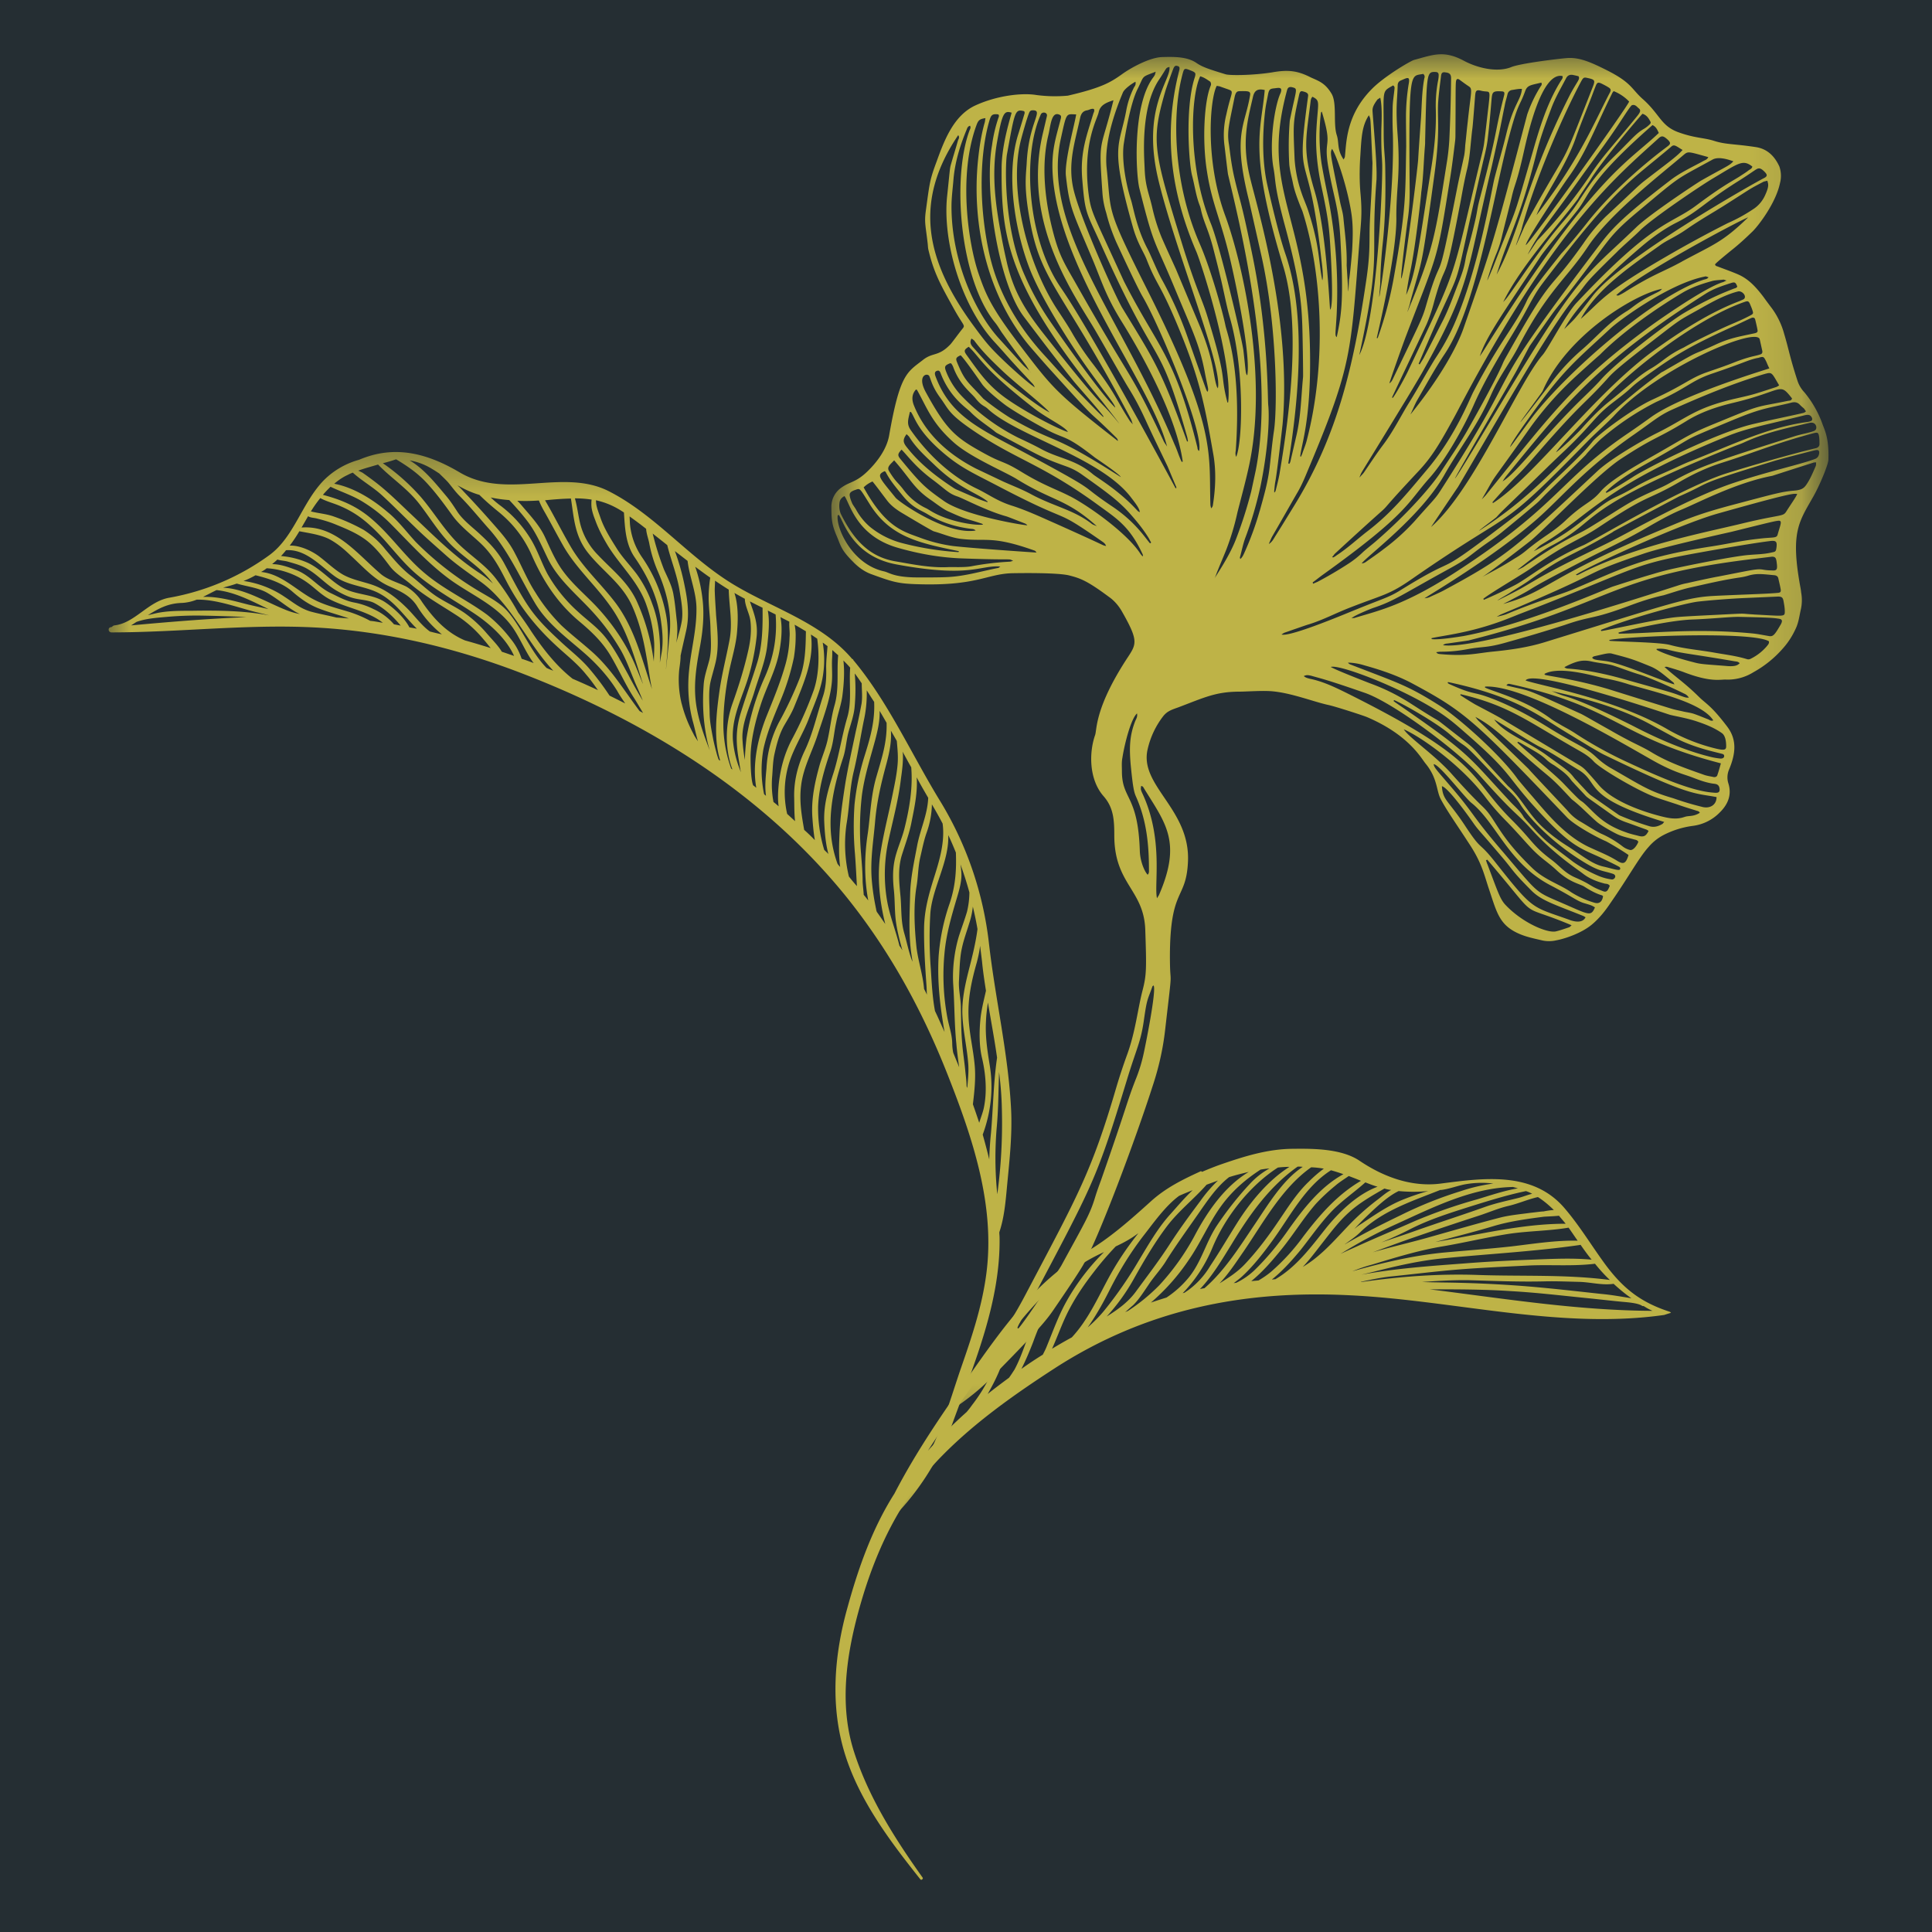 <?xml version="1.0" encoding="UTF-8"?>
<svg data-bbox="-3.7 -3.7 44.4 44.4" xmlns="http://www.w3.org/2000/svg" viewBox="0 0 37 37" height="37" width="37" data-type="color">
    <rect x="0" y="0" width="37" height="37" fill="#808080" stroke="none"/>
    <g>
        <g clip-path="url(#b1359b5b-836a-4bed-b2bd-f4ad6fc94fe9)">
            <path fill="#ffffff" d="M40.7-3.7H-3.7v44.4h44.4V-3.7Z" data-color="1"/>
            <path fill="#252E33" d="M40.7-3.7H-3.7v44.4h44.4V-3.7Z" data-color="2"/>
            <mask height="28" width="20" y="0" x="15" maskUnits="userSpaceOnUse" style="mask-type:luminance" id="74a441b6-27d1-4716-801c-191d0dc3f656" fill="none">
                <path fill="#ffffff" d="M15.875.96h18.99v26.66h-18.99V.96Z"/>
            </mask>
            <g mask="url(#74a441b6-27d1-4716-801c-191d0dc3f656)">
                <path fill="#BEB347" d="M34.782 8.582s-.614.142-1.72.484c-.847.268-2.575 1.303-2.726 1.37-.68.296-1.085.65-1.336.776a9.275 9.275 0 0 1-.584.276c-.004-.009-.004-.017-.008-.021.133-.109.747-.468.914-.585.714-.505.897-.521 1.294-.784.993-.66.88-.485 1.528-.856.263-.155.542-.288.835-.38.647-.205 1.047-.38 1.761-.568.067-.016.084-.008.096.054.009.05.009.105.009.16 0 .037-.026.062-.063.074Zm.054.117a.117.117 0 0 1-.07.088c-.239.096-.89.238-1.545.455-.864.284-1.987.94-2.463 1.173-.468.23-.94.45-1.386.714-.175.1-.246.154-.693.371-.004-.008.25-.15.246-.154.088-.055.26-.159.342-.217.777-.547.723-.414 1.612-.935a.247.247 0 0 1 .054-.034 155.99 155.99 0 0 1 1.22-.651c.696-.305.208-.188 1.82-.68.133-.042.742-.197.784-.205.07-.017.092.004.08.075Zm-.062.226c-.055.125-.105.25-.184.363-.042.058-.084.096-.23.108-.246.021-.367.059-1.156.267-.697.184-.918.288-1.294.443-2.346.977-2.212 1.202-3.122 1.461.054-.03.112-.054.162-.084.643-.334.021-.045 1.424-.772.355-.183.718-.35 1.064-.547.255-.146.505-.296.777-.409.338-.142 1.043-.513 1.728-.643 0 0 .5-.162.793-.254.013-.004.02 0 .046-.004-.004.029 0 .05-.008.07Zm-.568.876c-.063.096-.1.046-.827.221-.722.176-2.033.422-3.089.952a.692.692 0 0 1-.087.042c-.005 0-.009-.004-.025-.008.183-.134 1.982-.969 2.738-1.178 1.495-.421 1.42-.371 1.503-.371-.021.058-.113.184-.213.342Zm-.622 1.966c-.3-.016-.059-.025-.735.009-.08.004-.605.029-.734.042-.334.029-1.307.25-1.449.267l-.008-.021c.572-.234 1.628-.518 1.866-.543.146-.017.509-.05.864-.067l.663-.029c.071 0 .092.017.105.083.012.067.025.134.025.2 0 .11-.004.089-.597.06Zm.522.188c-.117.2-.146.242-.23.226-.246-.042-.209-.042-.463-.063-1.052-.084-1.833.017-2.413.017 0-.005 0-.013-.004-.021.08-.021.939-.234 1.423-.25.368-.013.735-.055.902-.05.572.012.647.02.73.033.08.008.092.037.055.108Zm-.26.41a.971.971 0 0 1-.316.25.095.095 0 0 1-.075.008c-.205-.063-.414-.087-.627-.125-.28-.05-.567-.071-.843-.146-.2-.055-1.006-.063-1.16-.08 0-.004-.005-.008-.005-.016.389-.075 2.739-.167 3.056.025.009.037-.012.062-.03.083Zm-.75.392c-.418-.034-.51-.034-.635-.067-.167-.042-.555-.146-.735-.246v-.017a.605.605 0 0 1 .234.02c.284.072.388.068 1.265.218.03.004.063.004.092.037-.038.034-.071.063-.221.055Zm-1.048.313c.004.004.008.016.02.037-.145-.029-1.014-.409-1.314-.446-.18-.025-.234-.021-.263-.067.016-.013.025-.021.037-.025.192-.042.28-.071.347-.05.367.096.4.108.739.246.167.071.292.196.434.305Zm.296.292c-.054-.004-.038.008-.184-.046-.17-.063-.154-.054-1.072-.313-.576-.163-.936-.188-1.023-.196-.034-.004-.067.004-.105-.03.272-.145.389-.137.526-.108.134.03.322.046.418.08.167.054.33.12.5.17.18.055.623.251.848.364a.182.182 0 0 1 .092.079Zm.468.434c-.046.017-.067-.004-.092-.017-.096-.037-.192-.079-.292-.112-.055-.017-.117-.025-.18-.038-.08-.02-.163-.033-.242-.058a208.15 208.15 0 0 1-1.198-.372c-.614-.184-1.131-.25-1.206-.271-.009 0-.013-.004-.026-.021.305-.171 1.04.067 1.157.084a3.4 3.4 0 0 1 .463.116c.534.155 1.399.347 1.616.69Zm.246.497c0 .075-.042.083-.238.033a3.545 3.545 0 0 1-.877-.354c-1.01-.593-2.463-.844-2.726-.94.142-.23 2.651.622 2.76.656.092.025.338.066.522.129.225.075.363.142.48.225.066.05.079.163.079.25Zm-.113.234a1.346 1.346 0 0 1-.225-.042c-.68-.171-1.382-.551-1.474-.597-.08-.038-.88-.447-1.29-.56-.083-.024-.162-.062-.246-.095h-.004.004c.1.033 1.098.204 1.887.634.154.084.305.167.46.25.354.193.755.276.9.314.026.008.063.008.063.05 0 .029-.029.05-.075.046Zm-.054.313c-.008.033-.038.046-.071.042-.058-.013-.117-.021-.171-.038-.355-.125-.71-.246-1.031-.443-.15-.091-.31-.158-.464-.242a7.395 7.395 0 0 1-.308-.17c-.251-.139-.514-.293-.568-.318-1.173-.53-.894-.413-1.428-.543.021-.037.046-.033.067-.029 2.05.447 2.062 1.01 4.04 1.52-.024.083-.041.15-.066.22Zm-.1.338c-.41-.034-1.031-.305-1.578-.56a7.825 7.825 0 0 1-1.023-.559c-.092-.063-.188-.113-.284-.167-.067-.042-.133-.075-.196-.12-.505-.38-1.119-.527-1.273-.606.004-.004.004-.013.004-.017.739-.042 2.563 1.048 3.214 1.415.401.226.597.263.748.322.142.054.28.108.434.125.066.008.091.042.096.104.004.08-.059.071-.142.063Zm-.192.275c-.305-.075-.48-.141-.56-.167-.467-.137-.584-.23-1.223-.596a1.592 1.592 0 0 1-.25-.193c-.205-.192-.338-.213-.856-.53-.092-.054-.601-.388-1.148-.593-.367-.141-.313-.05-.81-.275-.008-.004-.017-.013-.029-.017.004-.008.008-.012.008-.02 1.282.27 1.745.647 2.204.926.176.109.351.213.53.322.097.054.193.117.293.162 1.632.79 1.686.71 2.116.793 0 .155-.133.226-.275.188Zm-.338.192c-.163.059-.322.021-.48-.02-.384-.1-.931-.301-1.182-.614a6.73 6.73 0 0 0-.23-.259.558.558 0 0 0-.108-.088l-1.52-.91c-.104-.062-.492-.263-.496-.267a6.275 6.275 0 0 1-.28-.175c.004-.004.004-.013.009-.017.939.221 1.29.526 2.262 1.077.104.059.205.121.288.213.125.134.76.51 1.11.655.08.034.172.063.48.163.117.042.239.08.36.117.029.013.062.008.079.046-.125.08-.217.05-.292.08Zm-.43.138c-.08.046-.159.067-.25.038a5.43 5.43 0 0 1-.552-.2.232.232 0 0 1-.037-.021c-.18-.126-.36-.251-.535-.376a.905.905 0 0 1-.07-.067c-.06-.067-.122-.13-.18-.196-.021-.021-.042-.042-.059-.063-.112-.15-.217-.204-.538-.442-.363-.263-.802-.41-.994-.677.113.063.748.464.869.522.258.126.492.293.739.439.434.254.045.517 1.648 1.001-.02.021-.029.038-.041.042Zm-.447.226c-.08-.021-.163-.038-.238-.067-.426-.146-.576-.338-.772-.526-.159-.15.004.046-.434-.414-.197-.204-.673-.58-.881-.78l.012-.017c.017.009.03.013.046.021.313.184.393.221.51.334a.822.822 0 0 0 .137.096c.121.084.238.163.326.284.02.03.046.05.07.08.06.062.118.125.176.187.071.075.004.021.355.271.221.155.271.205.447.268.13.045.263.096.392.141.013.005.03.017.042.026-.05.1-.092.12-.188.096Zm-.175.267a.371.371 0 0 1-.13-.063 1.94 1.94 0 0 0-.421-.25c-.142-.071-.276-.163-.414-.242a.92.92 0 0 1-.225-.197c-.025-.029-.814-.864-.735-.789-1.164-1.135-.922-.868-1.03-1.006.408.213.638.501 1.385 1.12.15.124.28.266.41.404.02.02.04.046.062.063.167.129.309.284.467.421.08.071.318.205.41.246.095.042.2.063.304.092.03.009.063.009.084.046-.021.063-.1.18-.167.155Zm-.247.204c-.175-.108-.367-.18-.55-.267-.49-.242-.835-.697-1.098-.998a17.49 17.49 0 0 1-.247-.292c-.305-.438-1.102-1.156-1.478-1.398-.63-.4-.797-.439-1.724-.798a.1.1 0 0 1-.05-.037 1.1 1.1 0 0 1 .293.046c.125.037.563.15.943.355 1.002.538 1.181.701 2.951 2.554.138.15.555.38.74.46.037.012.358.204.446.27-.05.164-.096.189-.226.105Zm.046.18c-.058.004-.18-.038-.313-.067-.221-.054-.405-.217-.693-.4a3.145 3.145 0 0 1-.476-.368c-.28-.271-.392-.547-.647-.772l-.505-.547c-.196-.226-.225-.234-.4-.372-.706-.547-.155-.142-.948-.655a3.866 3.866 0 0 0-.79-.393c-.128-.05-.663-.258-.75-.313.17-.062 1.552.472 2.224.969.142.104.276.225.41.342.805.706.718.747 1.214 1.307.723.805.885.835 1.315 1.03.017.01.363.172.372.189.004.008.012.02.008.029 0 .008-.012.02-.02.02Zm-.137.183a.982.982 0 0 1-.272-.075 2.607 2.607 0 0 1-.471-.263c-.447-.342-.48-.354-.677-.555a9.046 9.046 0 0 1-.267-.296c-.07-.13-.188-.217-.284-.326-.805-.868-.73-.88-2.15-1.857a.594.594 0 0 1-.062-.046c.004-.009.008-.013.012-.017.146.058.806.43 1.065.655.434.372.096-.016.977.923.175.183.27.25.371.413.096.167.484.63 1.081 1.023.426.28.468.238.697.313.08.03.034.108-.02.108Zm-.167.226c-.276-.104-.2-.117-.535-.263-.217-.096-.288-.217-.476-.355-.346-.263-.35-.359-.739-.747-.851-.848-.526-1.119-3.176-2.438-.221-.109-.447-.217-.693-.267-.088-.021-.096-.038-.117-.05.054-.03.096-.017.138-.009.208.059.3.075 1.035.33.56.196 1.787 1.123 2.183 1.566.73.818.676.684 1.006 1.047.426.472.873.76.99.852.125.096.267.15.417.188.033.004.067.004.092.042-.03.07-.05.133-.125.104Zm-.176.217a1.76 1.76 0 0 1-.434-.196c-.234-.163-.518-.238-.76-.476-.442-.43-.58-.672-.738-.914-.197-.3-.147-.15-.79-.873-.334-.376-.822-.697-.922-.86.376.167 1.144.735 1.561 1.298.13.172.271.33.426.485.392.409.455.53.739.747.063.05.125.1.184.154.258.247.45.272.542.326.105.067.213.13.334.167.008 0 .017.008.03.017-.013.108-.076.158-.172.125Zm-.555.033c-.589-.258-.472-.158-1.177-.989-.585-.68-.547-.714-.918-1.156-.368-.434-.41-.464-.422-.539.104-.004.584.626.722.74.472.375.706 1.151 1.503 1.573.48.25.522.313.68.355.063.02.125.033.184.075-.075.175-.113.142-.572-.059Zm.092.3c-.739-.266-.685-.166-1.424-1.101-.346-.438-.246-.188-.6-.73-.31-.464-.41-.464-.427-.731.121.02.56.643.614.722.1.138.059.071.572.676.205.247.171.242.538.61.188.183.426.254.982.476.012.004.025.016.045.025-.054.112-.192.091-.3.054Zm-.013.139c-.087.029-.167.058-.254.079-.163.038-.643-.163-.969-.51-.1-.108-.142-.241-.342-.772-.013-.025-.017-.054-.03-.079l.026-.012c1.073 1.252.517.793 1.615 1.256-.02.017-.033.034-.046.038Zm-5.51-5.607c.075-.046 0-.012.234-.096.1-.033.196-.07.296-.1.267-.083.518-.217.777-.317.65-.255.747-.238 1.206-.56 2.075-1.44 1.557-.793 3.377-2.654.142-.142.376-.351.472-.455.835-.915 2.738-1.724 2.797-1.47l.05.226c.004.029-.008.054-.038.062-.108.038-.18.03-.492.15-.176.071-.355.13-.535.193-.321.112-.417.237-1.035.521-.38.172-1.052.672-1.156.81-.217.276-.718.718-.914.923a4.821 4.821 0 0 1-.51.455c-1.816 1.394-.943.651-2.279 1.482-.209.125-.317.146-.806.346-.091.034-1.281.543-1.444.484Zm-.238-1.736H24.3c.02-.046.037-.088.058-.13.159-.275.318-.555.476-.83.109-.18.18-.372.26-.56.796-1.903.776-2.15.938-4.233.03-.388.059-.55.025-.935-.008-.091-.033-.35-.004-.76.021-.342.03-.559.163-.76.038.093.025-.024.063.81 0 .047.008.093.004.143-.009.496-.034.734-.05 1.123-.013.342.016.546-.075 1.135-.234 1.57-.535 2.905-1.37 4.262-.116.188-.233.38-.354.572-.038.058-.067.125-.13.163Zm-.18-.63a5.741 5.741 0 0 1-.287.788c-.021.046-.038.092-.084.134-.004-.017-.008-.025-.008-.03.037-.133.062-.27.113-.4.116-.313.208-.63.28-.956.141-.68.179-1.286.15-1.565-.013-.126.004-1.395-.31-2.902-.212-1.035-.233-.997-.338-1.448-.066-.284-.091-.56-.104-.639-.042-.25.004-.388.104-.889.026-.133.059-.13.113-.133.142 0 .2-.005.188.075-.1.605-.342.743-.02 2.028l.237 1.052c.292 1.303.309 2.852.242 3.336-.037.242-.058.488-.087.73-.034.28-.113.551-.188.819Zm-.446.521c-.13.347-.384.706-.422.78.021-.037.034-.087.067-.166.05-.125.104-.25.155-.376a4.87 4.87 0 0 0 .22-.73c.072-.284.151-.568.214-.856.38-1.687-.1-3.878-.447-4.826-.396-1.077-.292-2.246-.163-2.488.088.017 0-.008.217.067.126.046.063.034-.033.48a1.62 1.62 0 0 0-.038.58c.005.03.063.543.071.572.18.768.923 3.682.53 5.665l-.087.405a8.227 8.227 0 0 1-.284.893Zm-.484-.572-.013-.058c-.033-1.002.134-1.449-1.198-4.104-.822-1.636-.693-1.46-.789-2.35-.05-.455.13-1.022.31-1.448.028-.071.17-.171.241-.209.013.05-.008.08-.025.104a1.635 1.635 0 0 0-.154.464c-.134.693-.313.651.13 2.216.087.31.208.48.262.618.209.535.25.426.639 1.374.4.976.488 1.502.634 2.329.063.334.05.672-.004 1.01a.085.085 0 0 1-.033.054Zm-.23-1.097c-.03-.021-.03-.046-.033-.071-.443-1.783-.743-1.879-1.407-3.181l-.367-.798c-.25-.542-.276-.605-.314-.914-.108-.927.168-1.386.197-1.52.029-.141.142-.187.284-.233-.25 1.018-.288.672-.21 1.79.01.126.034.247.072.368.02.075.063.263.192.56.083.179.4.864.505 1.043.334.572 1.177 2.605 1.081 2.956Zm-.23-.18c-.5-1.386-.617-1.536-1.243-2.563-.13-.221-.794-1.687-.931-2.263-.117-.5.025-.901.125-1.369.017-.083.054-.138.138-.15.041-.008.079-.038.125-.025.02.033 0 .062-.009.087-.12.405-.258.735-.212 1.265.054.664.075.614.359 1.244 1.123 2.51 1.085 1.691 1.649 3.682a.71.71 0 0 1 .016.088c-.004 0-.012 0-.016.004Zm-.104.388c-.07-.15-.07-.188-.138-.338-1.022-2.459-2.542-4.128-2.179-5.836.117-.534.1-.484.297-.48-.025.176-.23.906-.196 1.182.07.63.129.684.534 1.653.167.409.242.66.53 1.127.447.718 1.056 1.849 1.173 2.688-.008 0-.012.004-.02.004Zm-.117.505c-.041-.079-1.594-2.963-2.191-3.832-.635-.914-.756-2.513-.389-3.327.026-.058.13-.042.117.03l-.087.371c-.384 1.716.634 3.085 1.018 3.744.188.322.372.652.56.973.1.175.204.313.4.739.134.296.28.589.418.88.054.126.104.251.158.376.009.013.009.025.013.042-.004 0-.008.004-.017.004Zm-.488 1.056c-.088-.096-.271-.4-.714-.7-.735-.493-.146-.205-1.686-1.036-.864-.46-1.424-.701-1.708-1.461-.02-.054-.02-.096.034-.109.037-.012.054.021.066.055.184.475.501.66.572.738.134.138.3.243.451.36.021.02.046.037.071.05.86.459.848.463 1.323.634a1.2 1.2 0 0 1 .297.159c.434.309.693.492.922.755.126.142.247.292.347.455.017.03.03.059.046.084-.009.008-.013.012-.021.016Zm.171 6.734c-.008.017-.02.03-.038.063-.062-.26.134-1.14-.288-2.025-.025-.059-.025-.067-.016-.125.033 0 .046.029.058.05.405.66.727 1.018.284 2.037Zm-.296 3.047a2.976 2.976 0 0 1-.155.497c-.175.45-.137.426-.66 1.92-.037.1-.075.205-.108.31-.1.337-.184.467-.655 1.33-.046.076-.639.99-.819 1.199-.008-.004-.012-.009-.02-.013.05-.117-.025.042.225-.43 1.232-2.337 1.277-2.362 1.874-4.32.184-.605.263-.718.322-1.123.063-.447.07-.392.167-.668 0-.004.012-.008.02-.017.067.067-.17 1.227-.191 1.315Zm-.071-3.886c-.034-1.086-.343-.981-.343-1.532 0-.084-.008-.171.009-.255.041-.267.163-.747.28-.851.012.054-.009.096-.03.137-.117.292-.117.526-.092.835.046.476.067.543.109.635.204.463.242.935.242 1.394 0 .03.004.058-.025.088-.058-.059-.142-.247-.15-.451Zm-1.336-6.796c-.259-.134-.505-.209-.918-.46-.372-.229-.36-.162-.718-.358-.556-.305-.727-.443-1.132-1.186-.17-.321.046-.371.075-.292.034.08.059.209.213.417.146.2.15.284.526.551.902.635 1.382.68 2.526 1.52.334.242.576.396.818.918.004.009.004.021.008.03-.004.004-.008.004-.012.008-.017-.021-.034-.038-.046-.059-.263-.396-.985-.906-1.34-1.09Zm-.267.526c-.276-.121-.547-.25-.835-.343-.297-.091-.46-.225-.701-.338-.41-.2-.873-.576-1.249-1.114-.083-.121-.046-.205-.016-.347h.02c.072.096.11.318.514.69.388.354.618.45 1.115.709 1.573.826 1.014.371 2.062 1.102.016.016.037.033.046.067-.109-.03.125.058-.956-.426Zm-1.975.426a2.933 2.933 0 0 1-.651-.167c-.326-.117-.651-.213-1.06-.956a.532.532 0 0 1 .17-.113c.105.13.147.192.268.35.08.11.188.188.3.255.042.025.564.338.606.35.183.051.355.13.547.147.467.05.572-.067 1.381.221.013.004.025.017.038.038-.02 0-1.21-.08-1.599-.125Zm1.086.3a5.444 5.444 0 0 0-.735.088c-.138.025-.35.012-.443.016-.346.017-.68-.054-1.018-.112-.526-.092-.814-.455-1.04-.91a.411.411 0 0 1-.025-.2c.005-.063.034-.105.096-.138.1.117.217.772 1.048.997.4.113.81.184 1.227.197 1.027.037.844-.005.956.045-.033.009-.05.017-.066.017Zm-.226.121c-.305.059-.605.15-.922.171-.167.013-.556.009-.672.009-.414-.009-.489-.096-.593-.117-.622-.142-.919-.852-.881-1.073.008 0 .012-.004.02-.008.088.104.251.797 1.115.951 1.411.26 1.582.009 1.98.038-.026.017-.034.03-.047.03Zm-2.734-1.494c.1-.038.08-.046.292.292.397.618.952.726 1.695.88-.004.01-.004.013-.008.018a5.673 5.673 0 0 1-1.06-.168 1.627 1.627 0 0 1-.631-.313 1.165 1.165 0 0 1-.271-.334c-.021-.037-.05-.075-.071-.112-.017-.042-.038-.088-.046-.134-.013-.054-.009-.092.1-.13Zm.563-.36a.09.09 0 0 1 .021.013c.084.167.209.31.326.455.192.238.346.276.476.355.254.155.53.242.826.28.03.004.063 0 .096.033-.555.092-1.46-.542-1.532-.626-.313-.388-.375-.434-.213-.51Zm.184-.208c.33.376.372.534.71.764.08.054.238.18.342.221.38.171.3.117.622.226.008 0 .017.008.03.02-.151.021-.656-.054-.99-.254-.038-.021-.071-.046-.109-.063a1.16 1.16 0 0 1-.425-.35c-.113-.15-.142-.138-.276-.355-.05-.08.017-.125.096-.209Zm.142-.205c.117.117.271.339.614.59.23.174.292.254.459.308.12.042.568.28.935.38.008 0 .338.13.346.133a.125.125 0 0 1 .055.038c-.08 0-1.194-.184-1.595-.463-.367-.26-.434-.318-.839-.81-.054-.067-.05-.096.025-.176Zm.096-.296c.017.017.038.034.05.05.125.205.3.363.472.526.488.476.826.543 1.03.714 0 .004-.003.008-.003.013-.167-.059-.067-.013-.593-.243-.02-.008-.038-.02-.054-.029-.343-.225-.66-.472-.91-.797-.063-.084-.063-.138.008-.234Zm.18-.856c.008.005.016.005.02.009.192.342.284.638.718 1.018.318.276.96.547 1.186.685.706.438.94.371 1.54.906-.037-.017-.075-.025-.104-.05-.342-.263-.722-.33-1.144-.556-.175-.096-.363-.167-.547-.25l-.526-.25c-.513-.264-.956-.652-1.177-1.194-.05-.117-.05-.226.034-.318Zm.638-.496c.009-.005.017-.005.034-.005a.253.253 0 0 1 .041.071c.121.334.338.489.422.593.125.159.171.142.246.213.568.522 2.167.93 2.743 1.699.08.104.159.205.163.276-.013-.009-.03-.013-.042-.026-.367-.404-.785-.638-.86-.705-.338-.284-.639-.292-.981-.476-.146-.08-.296-.15-.447-.221a3.956 3.956 0 0 1-1.077-.793 1.43 1.43 0 0 1-.304-.476c-.034-.088-.025-.113.062-.15Zm.217-.159c.063.054.364.484.41.551.087.125.392.363.467.417.225.155.597.364.793.468.342.18.33.075.906.526.03.02.472.317.492.371-1.402-.897-1.16-.588-2.128-1.14a5.567 5.567 0 0 1-.506-.362c-.292-.326-.35-.318-.509-.714-.02-.059-.008-.08.075-.117Zm-.046-4.216c.03.042.009.07-.004.1-.046.163-.096.321-.142.484-.016.067-.016.109-.066.58-.092.856.262 2.109.922 2.814.271.296.18.213.697.764a.22.22 0 0 1 .059.088c-.121-.076-.547-.451-.794-.71-.15-.155-.275-.33-.404-.505-.885-1.22-1.132-2.338-.268-3.615Zm.159-.1c.012-.03.02-.067.067-.08.02.034.004.059-.009.088-.342.918-.187 2.851.489 3.682.058.07.1.154.154.225.405.572.41.53.501.697 0 0 .013.013.034.038 0-.004-.034-.038-.034-.038-.175-.162-.004.017-.58-.617-.46-.506-.91-1.49-.91-2.53 0-.176.025-.347.038-.518.029-.334.125-.643.25-.947Zm.096 3.995c.02.016.038.025.05.037.155.213.342.392.53.572.267.255.785.655.915.806-.222-.109-.71-.497-.898-.656-.213-.18-.384-.388-.568-.593-.042-.045-.07-.096-.029-.166Zm1.202 1.34c.238.187.597.35.643.45-.175-.05-.818-.38-1.206-.66-.334-.246-.48-.463-.735-.817-.054-.076-.046-.1.042-.155.23.213.246.397 1.256 1.182Zm-1.11-5.419c.037-.104.063-.125.175-.142-.008.038-.008.067-.017.092-.066.234-.1.468-.125.705-.13 1.265.188 2.651 1.027 3.616.105.12.213.246.322.367 1.123 1.24.6.647 1.31 1.352a.14.14 0 0 1 .021.05c-.008-.004-.02-.008-.025-.016-1.185-.923-1.231-1.002-1.857-1.82-.551-.722-.652-.973-.79-1.374-.191-.559-.392-1.866-.041-2.83Zm.421-.213c.021.021.009.05 0 .071a2.764 2.764 0 0 0-.12.518c-.155.864.125 2.65.609 3.285.517.685.718.94.947 1.227.138.167.493.56.58.685l-.008.008c-.096-.079-.647-.66-.722-.739-.13-.137-.254-.28-.38-.417-.513-.551-.901-1.206-1.068-1.924-.234-1.023-.18-2.004-.013-2.58.034-.117.05-.15.175-.134Zm.255-.033c-.017.075-.188.6-.192 1.048-.008 1.34.113 2.254 1.933 4.491.03.038.292.372.321.418-.492-.601-.15-.08-1.423-1.69-.38-.481-.614-.853-.743-1.454a9.528 9.528 0 0 1-.1-.492c-.092-.497-.188-1.098-.08-1.733.105-.6.142-.63.284-.588Zm.238-.03c.02.026.008.05 0 .076-.037.125-.075.25-.113.371-.254.814-.037 1.937.242 2.626.243.589.781 1.415 1.027 1.766.117.167.238.33.36.497.016.025.233.292.229.342-.313-.3-1.177-1.553-1.232-1.632a5.109 5.109 0 0 1-.492-.881c-.413-.902-.384-2.13-.35-2.33.154-.847.154-.876.33-.834Zm.167-.016c.217 0-.08.225-.117 1.018-.017.268-.058.489.08 1.19.212 1.073.621 1.282 1.828 3.54.125.234.08.142.125.267-.02-.025-.05-.05-.067-.08-.271-.425-.254-.492-.68-1.055a5.391 5.391 0 0 1-.393-.576c-.087-.155-.187-.305-.283-.451-.576-.856-.96-2.288-.727-3.256.03-.121.125-.46.167-.555.013-.03.034-.042.067-.042Zm.518.088c.029.016.025.041.02.066-.091.36-.183.601-.158 1.056.108 1.854 1.878 4.004 2.192 5.231-.021-.038-.05-.07-.067-.108-.68-1.44-.551-1.015-1.703-3.056-.23-.4-.318-.543-.447-1.081-.13-.551-.188-1.17-.059-1.712.046-.18.055-.48.222-.396Zm1.836-.827c-.016.063-.008.054-.05.113-.4.534-.33 1.849-.263 2.12.293 1.17.276.944.685 1.933.342.822.476 1.077.576 1.632.054.272.071.288.042.334-.034-.067.033.121-.397-1.098a7.283 7.283 0 0 0-.476-1.056c-.091-.163-.217-.48-.275-.588-.205-.389-.267-.773-.313-.927-.092-.284-.184-.751-.142-1.073.012-.075.117-.764.267-1.06.134-.267.058-.217.346-.33Zm.263-.092c.038.255-.555.797-.2 2.213.338 1.369 1.227 3.54 1.127 3.944-.004-.012-.017-.025-.02-.037-.08-.242-.043-.493-.368-1.257l-.413-.985c-.092-.204-.188-.409-.276-.613a3.547 3.547 0 0 1-.18-.576c-.07-.297-.133-.405-.145-.748-.005-.175-.092-1.144.275-1.695.167-.25.121-.22.2-.246Zm.076.03c.02-.047.041-.06.079-.047.037.009.046.03.033.084-.313 1.219-.158 2.342.326 3.469.108.255.705 2.12.61 2.889-.005 0-.009.004-.013.004-.155-.601.016-.355-.384-1.65-.1-.329-.226-.546-.505-1.456-.526-1.711-.576-1.908-.305-2.843.025-.092.15-.43.159-.45Zm.317.033c.117.046.12.05.083.167-.18.588-.1 1.645-.041 1.857.05.192.075.393.15.58.008.026.016.05.02.076.055.242.134.355.23.718.046.18.092.355.134.534.058.23.121.572.184.793.288.981.25 2.396.125 2.68-.021-.05-.013-.087-.008-.12.112-1.579-.172-2.26-.197-2.393-.062-.3-.292-1.114-.497-1.578-.5-1.148-.534-2.467-.325-3.24.03-.112.038-.116.142-.074Zm.196.117c.075.02.13.062.188.1.012.008.03.05.012.083-.12.284-.167 1.036-.07 1.64.1.652.283.949.471 1.8.084.363.372 1.737.3 2.104-.037-.038-.024-.058-.074-.48-.026-.205-.443-1.983-.622-2.425-.443-1.09-.393-2.426-.205-2.822Zm1.236.263c-.067.784-.322 1.148.355 3.377.338 1.119.129 2.776-.063 3.92-.017.12-.05.242-.08.363-.004.016-.008.033-.029.05 0-.017-.004-.034 0-.046.005-.05.009-.1.017-.15.033-.155.134-1.036.142-1.115.175-1.954-.468-4.09-.61-4.667-.187-.726-.062-1.144.046-1.615.03-.113.092-.147.222-.117Zm.066.07c.021-.087.038-.095.13-.104.063-.008.125-.02.12.042a.177.177 0 0 1-.016.058c-.113.247-.217.956-.133 1.424.05.271.008.305.2 1.035.2.735.33 1.311.35 1.92.009.18.021 1.015.017 1.052-.037.38-.041.76-.13 1.132l-.112.484c-.004.017-.012.03-.02.046-.005-.004-.013-.004-.021-.009.2-1.231.35-2.834-.055-4.011-.117-.338-.267-.969-.346-1.32-.1-.446-.096-.964-.042-1.419.012-.112.038-.22.058-.33Zm.472-.12c.104.029.063.033-.058.634a5.985 5.985 0 0 0-.009.852c.021.162.042.213.067.338.03.158.088.305.146.455.013.033.03.067.042.104.372 1.173.468 2.897.075 4.392-.02.075-.05.146-.075.217a.434.434 0 0 1-.033.08c-.005 0-.009-.005-.013-.005.017-.217.205-.676.188-1.966-.034-2.684-.973-3.102-.438-5.056.016-.05.05-.062.108-.045Zm.188.075c.084.02.113.041.104.096-.25 1.84.005.83.255 3.126.008.05.046.347.017.397-.075-.367-.042-.63-.268-1.328-.037-.116-.091-.23-.129-.346a2.478 2.478 0 0 1-.133-.647c-.03-.718-.03-.689.087-1.232.013-.058.03-.075.067-.066Zm.188.104c.159.08.104.1.075.635-.02.363.02.722.096 1.08.138.635.15.823.171 1.153.004.092.075 1.144-.004 1.21-.017-.15-.075-1.536-.3-2.283-.234-.785-.16-.99-.076-1.686.005-.038.005-.076.038-.109Zm.163.305c0-.004.004-.009.016-.021.226.751.013.467.134 1.115.1.55.188.718.221 1.306.059 1.102.038 1.411-.07 1.9-.038-.042-.022-.05 0-.443a9.321 9.321 0 0 0-.16-2.212c-.045-.222-.091-.443-.129-.668a3.637 3.637 0 0 1-.012-.977Zm.213.693c.1.158.309.793.375 1.273.03.225.021.45.009.672-.009.113-.034.4-.055.543-.008 0-.012.242-.02.242l-.03-.501c.009-.305-.033-.601-.062-.902-.009-.104-.042-.204-.063-.304-.184-.931-.2-.944-.154-1.023Zm.868-.944c.012-.012.033-.02.054-.037.046.188.021.547.021.622-.004.438.012.48.017.663.008.48-.109 3.01-.439 3.645.439-2.033.205-1.758.33-3.365a3.27 3.27 0 0 0-.004-.28c-.004-.179-.059-.834-.071-1.006-.004-.062-.008-.108.092-.242Zm.15 1.303c-.004-.247-.03-.322-.03-.689 0-.827-.04-.756.18-.885.042.025.025.058.025.088-.012.108-.029.213-.033.317-.004.175-.004.35.004.522.034 1.19-.217 2.922-.259 3.122-.008 0 .021-.263.017-.263a9.04 9.04 0 0 1 .05-.78c.05-.476.055-.952.046-1.432Zm.238-.61c-.042-.567-.008-.668 0-.964 0-.046.02-.08.063-.096.125-.054.18-.092.146.08a3.93 3.93 0 0 0-.05.634c0 .183.004.367.004.55-.017.923.004 1.157-.23 2.472a7.197 7.197 0 0 1-.317 1.202c-.004-.004-.008-.004-.017-.004.017-.08.38-1.594.376-2.292-.004-.25.017-.5.033-.751a6.142 6.142 0 0 0-.008-.83Zm.489-1.185c.037.033.029.062.02.092-.046.246-.046.496-.062.747-.017.23-.054.76-.054.793-.013.205-.264 2.233-.326 2.288-.013-.055.12-1.11.13-1.16.024-.172.033-.343.033-.514-.021-2.38.012-2.192.259-2.246Zm.037 1.273c.03-1.273.025-1.315.192-1.31.046 0 .067.016.067.062a.515.515 0 0 1-.013.113 2.54 2.54 0 0 0-.041.563c.008.355-.026.706-.08 1.052-.267 1.674-.3 2.066-.488 2.48a7.76 7.76 0 0 1 .067-.397c.116-.513.233-1.636.22-1.557.043-.296.047-.597.072-.893.004-.038.004-.075.004-.113Zm.388-1.302c.075.008.109.033.109.112a31.41 31.41 0 0 1-.034 1.186 4.365 4.365 0 0 1-.054.467c-.209 1.311-.238 1.6-.747 2.822-.004-.004.058-.175.05-.18.246-.9.205-.542.468-2.466.112-.835.05-1.048.07-1.378.013-.167.034-.334.055-.5.008-.055.029-.072.083-.063Zm.192 1.227c.009-1.102-.008-1.065.038-1.102.008.004.02.004.03.008.062.046.124.092.187.134.08.05.042.096-.02.688-.018.147-.03.293-.047.439-.004.067-.008.13-.02.196-.043.205-.093.413-.134.622-.43 2.183-.242 1.035-.601 2.27-.067.235-.126.339-.63 1.387-.013.025-.026.058-.068.087.034-.12.288-.83.318-.905.634-1.662.588-1.411.843-3.01.038-.234.067-.472.096-.71a.873.873 0 0 0 .008-.104Zm.376-.76c.008-.1.013-.142.109-.117.175.046.187-.058.15.284-.03.246-.055.493-.088.739-.02.13-.058.259-.088.388-.546 2.275-.396 1.92-1.352 3.928-.05.113-.234.451-.305.543-.008 0-.012-.004-.017-.004.017-.042.526-1.11.664-1.407a3.04 3.04 0 0 0 .146-.438c.263-.931.163-.117.506-1.92.037-.205.075-.414.125-.618.046-.197.058-.393.079-.593.03-.305.008.025.071-.785Zm.493-.104c.066 0 .079.016.062.083-.192.756-.1.593-.455 1.937-.1.372-.004.142-.25 1.052-.059.221-.021.226-.176.618-.091.234-.175.472-.288.697-.125.242-.246.484-.371.722l-.075.121-.021-.012c1.014-2.409.517-.764 1.227-3.837.038-.167.084-.33.1-.5.03-.247.05-.493.071-.74.013-.12.021-.15.176-.141Zm.129.054a.102.102 0 0 1 .088-.08c.058-.008.117-.024.188-.02-.021.217-.155.28-.293.835-.07.292-.158.584-.233.876-.059.238-.305 1.745-.781 2.818-.171.38-.338.605-.384.685-.167.275-.322.559-.493.83-.158.263-.296.539-.484.785-.125.167-.238.342-.359.518-.02.029-.054.058-.08.092l-.003-.005c.07-.158-.109.16.834-1.39.05-.079.293-.484.364-.61.935-1.669.851-1.907 1.306-3.831.03-.121.138-.618.167-.743.038-.18.071-.36.109-.539.012-.075.037-.146.054-.221Zm.647-.221c.02.041-.004.058-.017.079a2.57 2.57 0 0 0-.254.534c-.66 2.505-.664 2.497-1.223 4.104-.117.33-.426.914-1.01 1.636v-.004c.041-.083.075-.171.12-.255.176-.304.343-.613.539-.905.597-.894.906-2.906 1.202-4.058.205-.785.213-.635.334-.968.042-.117.109-.113.309-.163Zm.405-.126c.013.034-.008.059-.025.084-.3.472-.455 1.06-.576 1.478-.384 1.323-.221.797-.74 2.129-.003 0-.09.221-.1.221a5.57 5.57 0 0 1 .164-.484c.05-.113.087-.23.116-.35.034-.147.167-.66.192-.773.059-.255.088-.23.222-.823.067-.292.334-1.57.747-1.482Zm.067.046c.029-.058.075-.079.138-.066.037.008.075.016.104.025.02.041 0 .066-.013.092-.058.096-.117.192-.167.292-.826 1.632-.935 2.575-1.39 3.414.25-.81.434-1.01.768-2.346.071-.283.172-.555.276-.83.075-.205.184-.389.284-.58Zm.417-.008c.138.03.146.046.096.171-.701 1.787-.334.894-1.302 2.66-.009.02-.155.354-.167.375-.009-.004.117-.317.108-.321.247-.915.79-2.171 1.144-2.83.038-.067.05-.072.121-.055Zm.259.104c.05.025.1.05.146.08.063.041.025.08-.008.146-.313.613-.589 1.277-1.378 2.296.113-.305.564-.94.747-1.465.096-.276.21-.547.314-.819a9.82 9.82 0 0 1 .075-.196c.025-.062.046-.067.104-.042Zm.238.147a.847.847 0 0 1 .296.2c-.05.13-1.849 2.642-1.978 2.75-.013-.074.697-1.135.805-1.285.347-.48.514-.947.848-1.624.004-.012.016-.025.029-.041Zm.326.292c.008-.009.02-.025.033-.025.058-.013.088.037.125.066.046.038.013.084-.025.134-.484.597-.672.772-.927 1.169a9.12 9.12 0 0 1-.985 1.215c-.004-.005-.188.28-.192.275.217-.426.38-.576.998-1.448.108-.155.434-.593.626-.873.171-.246.263-.405.347-.513Zm.375.288c.017.02.004.046-.017.062a.565.565 0 0 1-.104.08c-.159.092-.238.204-.576.534-.438.426-.61.78-.785 1.014-.25.33-.321.334-.997 1.311-.31.447-.272.384-.338.46.317-.664 1.114-1.55 1.436-1.983 0-.017.23-.347.237-.364.238-.384.923-1.185.994-1.26.08.025.117.083.15.146Zm.163.221c-.597.572-1.252.814-3.356 4.17-.021.034-.046.067-.067.1l-.004.005c.112-.351.413-.781 1.165-1.912.096-.142.388-.484.697-.873.254-.325.213-.56 1.444-1.64.067.029.092.087.121.15Zm.184.142c.062.067.025.083-.063.15-.492.372-1.085.902-1.507 1.445-.28.354-.467.559-.484.576-.226.288-.568.701-.66.906-.208.455-.517.772-1.022 1.74-.084.163-.347.856-.902 1.507-.392.468-.68.823-1.14 1.173-.192.15-.367.313-.572.447a.367.367 0 0 1-.066.042c-.005.004-.009 0-.025-.005.02-.02.033-.041.05-.062 1.548-1.428.446-.347 1.611-1.59.255-.272.405-.53.66-.994.054-.096.104-.196.158-.296l.159-.297c1.69-3.114 2.793-4.037 3.59-4.759.075-.07.1-.092.213.017Zm.271.184c-.121.137-.296.254-.747.605-.121.096-.288.267-.722.668a3.41 3.41 0 0 0-.43.517c-.727 1.027-.53.472-1.495 2.2a.936.936 0 0 0-.046.092c-.13.317-.66 1.257-.718 1.353-.15.254-.317.492-.476.739-.158.242-.609.776-1.252 1.331-.075.063-.154.125-.23.192a1.819 1.819 0 0 1-.283.226 7.486 7.486 0 0 1-.589.346l-.088.038c-.004-.009-.004-.017-.008-.025.063-.046.125-.096.188-.142 1.653-1.186 1.62-1.378 2.05-1.858.308-.346.655-.968.843-1.39.17-.388.384-.756.6-1.123.147-.242.297-.484.43-.735.197-.363.205-.367.456-.693 1.294-1.682 1.54-1.757 2.3-2.404.058-.054.096-.008.217.063Zm.493.137c-.025.05-.059.055-.088.071-.221.121-.455.226-.655.384-.981.752-1.136.96-1.357 1.249-2.4 3.16-1.257 1.928-3.035 4.692-.1.154-.125.162-.497.584a4.11 4.11 0 0 1-.584.526c-.113.088-.23.167-.347.25a.147.147 0 0 1-.075.025c.096-.137 1.119-.884 1.578-1.686.288-.51.635-.94.893-1.528.168-.384.372-.626.543-.96.551-1.056.906-1.273 1.32-1.895.421-.63 1.385-1.373 1.836-1.758.084-.07.092-.058.468.046Zm.48.08c-.075.083-.109.083-.614.367-.08.046-.985.643-1.248.898-1.031.993-1.065.826-2.73 3.61-.013.021-.714 1.194-.74 1.199.043-.1.94-1.641 1.161-2.03.059-.104.26-.492.272-.509.83-1.193.18-.246 1.34-1.803.221-.296.317-.426.755-.789.823-.689.677-.576 1.407-.977.109-.058.28-.008.397.034Zm.363.1c-.004.033-.033.05-.063.067-.058.046-.12.083-.183.125-.188.117-.326.18-.823.55-.5.377-.801.272-2.296 1.867-.2.209-.55.885-.65.998-.477.55-1.308 2.571-2.138 3.297.012-.02.513-.764.517-.768.714-1.214 1.754-3.047 2.23-3.615.308-.363.1-.188.814-.885.104-.108.342-.309.446-.417.23-.226 1.148-.848 1.403-.998.484-.288.56-.363.743-.221Zm.234.1c.058.059.058.088-.017.125-.163.08-2.68 1.499-3.269 2.246-.112.146-.225.297-.346.438-.063.071-.134.134-.205.205.288-.538 1.082-1.244 1.516-1.611.188-.155.388-.3.605-.414.447-.22.538-.384 1.206-.805.109-.067.213-.138.318-.209.07-.046.1-.067.192.025Zm.012.447a.616.616 0 0 1-.2.25 3.143 3.143 0 0 1-.518.288 23.14 23.14 0 0 0-1.19.647c-1.21.702-1.218.831-1.623 1.186.317-.585.968-1.019 1.502-1.399.067-.05.138-.091.21-.129.396-.217.191-.134.88-.547.046-.03.096-.058.142-.088.58-.367.447-.296.764-.463.02-.008.046-.012.075-.02.017.066.038.1-.042.275Zm-1.594 1.273c-.38.209-.506.221-1.06.563-.05.034-.097.059-.147.084a.055.055 0 0 1-.05-.004c.426-.397 2.313-1.407 2.526-1.49-.493.48-.66.517-1.27.847Zm-3.094 3.077c-.008-.005.43-.593.426-.597.455-1.065 1.77-1.862 2.288-1.958-.025.025-.034.037-.046.042-.038.025-.08.041-.117.062-.31.15-.405.259-.51.322-.346.212-.559.475-.851.73-.23.196-.43.413-.61.655-.041.055-.53.693-.58.744Zm.184-.109c.651-.91.868-1.06 1.545-1.69.158-.147 1.11-.852 1.799-.99.025-.008.025-.004.075.013-.021.033-.059.037-.088.045-.972.31-2.696 1.837-3.318 2.676-.017.021-.364.501-.393.53 0-.062.36-.555.38-.584Zm3.707-2.622c.012 0 .025.009.058.017-.041.017-.058.03-.079.034-.355.112-1.27.755-1.453.893-1.344.998-1.745 1.524-3.076 3.18-.021.026-.08.084-.08.084.355-.61 0-.062.936-1.386a6.41 6.41 0 0 1 .805-.914c.109-.104.51-.463.514-.463.438-.443 1.072-.885 1.582-1.19.18-.108.38-.175.58-.23.067-.016.142-.016.213-.025Zm.263.134c-.017.03-.046.03-.075.042-.142.058-.426.158-.952.467-.234.138-1.273.914-1.59 1.278-.105.117-.218.225-.33.334-.73.705-1.294 1.46-1.54 1.603a.033.033 0 0 0-.017.016c.008-.008.012-.012.004-.008.008-.008.008-.004.012-.013a.915.915 0 0 1 .067-.096c1.131-1.385 1.745-2.17 3.82-3.49.15-.095.321-.15.488-.204.067-.02.084-.008.113.071Zm.146.2c0 .017-.013.034-.025.042-.025.013-.05.021-.075.034-.576.217-1.136.584-1.62.93-1.152.823-2.317 2.438-3.106 2.94-.004-.005-.004-.01-.008-.017.03-.038.3-.339.442-.48.155-.15.293-.314.435-.476.847-.973.864-.902 1.314-1.399.092-.104.16-.184.831-.701.589-.455.522-.41.919-.63.2-.113.396-.226.613-.305.046-.017.1-.034.15-.046.059-.013.134.05.13.108Zm.096.13c.017.042.038.087.05.13.017.05.013.062-.033.087-.226.12-.334.15-.61.28-.5.233-.672.338-.672.338-.317.15-.4.267-.618.396-.258.155-.275.2-.713.56-.138.112-.284.213-.627.597-.083.091-.388.392-.492.455.108-.163.409-.447.835-.923.6-.672 1.882-1.649 2.78-1.958.058-.02.075-.016.1.038Zm.1.296c.017.071.034.138.046.209.008.037-.02.05-.054.058-.31.067-.484.092-.768.226-.53.242-.209.058-.99.509a.236.236 0 0 0-.054.033c-1.624 1.19-1.97 2.054-3.465 3.014-.008-.008.338-.258.334-.263.092-.1-.029.017.593-.584.238-.23.472-.463.714-.689.576-.55.555-.643.947-.94.472-.358.192-.195.731-.575.397-.28.685-.472 1.532-.856.046-.017.334-.159.371-.171.03-.008.055 0 .063.03Zm.213.81c.017.038.033.08.059.13-.08.029-1.679.509-2.267.934-.138.1-.28.2-.422.297-1.323.893-1.319 1.365-3.268 2.638-1.015.664-1.507.764-1.988.91-.012.004-.024 0-.058.004.071-.058.355-.175.43-.2.397-.134.53-.246 1.444-.747.372-.205.36-.23.66-.447.113-.08.225-.154.33-.238.23-.188.459-.376.684-.568.067-.058.126-.129.192-.192 1.128-1.106.535-.521.906-.91.055-.054.109-.112.167-.158a5.268 5.268 0 0 1 1.023-.68c.588-.264.664-.401 1.048-.535.689-.234.684-.259.88-.305.009 0 .017-.004.026-.004.1-.03.104-.03.154.071Zm.246.455c-.02.013-.037.025-.05.03-.484.158-.442.145-.81.229-.772.18-.901.371-1.515.672-.246.125-.839.467-1.094.701-1.598 1.495-1.745 1.645-2.963 2.3-.088.046-.18.084-.268.126-.029.012-.062.016-.091.02.079-.058 1.315-.78 2.166-1.527.489-.435.898-.952 1.85-1.612.387-.271.48-.363.73-.476.568-.254 1.14-.492 1.736-.672.18-.05.155-.054.31.209Zm-4.992 4.387c2.179-.839 2.133-.935 3.222-1.14.08-.016 1.132-.208 1.6-.266.112-.013.133.012.12.12-.012.084-.017.084-.096.1-.142.034-.288.034-.43.047-.284.02-1.185.204-1.41.254-.143.03-.285.067-.422.109-.26.075-.518.159-.777.242-.158.054-1.636.718-2.86.948-.079.012-.48.079-.609.058l-.004-.017c.184-.045.655-.091 1.227-.288.15-.05.293-.108.439-.167Zm4.963-1.527c-.02.07-.083.045-.338.075-.417.046-.568.096-.985.158-1.27.2-1.67.422-2.584.81-.267.113-.618.2-1.29.48-.058.021-.121.034-.184.05.03-.016.059-.037.092-.05 2.188-.914 1.432-.722 2.738-1.165.397-.133 1.54-.384 1.666-.413.822-.204.827-.204.902-.213.08-.004.037.075-.017.268Zm-6.408 2.116c.034-.03.063-.03.092-.033l.35-.05c.022-.005.047-.005.068-.013 2.73-.689 2.634-1.232 5.518-1.566l.272-.033c.079 0 .083.038.096.159.008.092-.013.112-.1.104-.05 0-.1-.004-.15-.012-.13-.025-.18-.005-.873.129-.117.02-.485.1-.589.125a1.258 1.258 0 0 0-.18.046c-.638.205-3.836 1.244-4.504 1.144Zm.476.075c.292-.054.36-.017.773-.138a27.29 27.29 0 0 0 1.085-.325c.543-.188.48-.088 1.215-.36.22-.083.442-.158.676-.208.088-.025.359-.117.517-.15.318-.071.63-.146.952-.192.059-.009.113-.021.167-.038.155-.042.263-.025.484-.004.038.004.067.02.076.058.016.071.033.138.046.21.008.05-.005.066-.055.07-.213.021-.739.034-1.235.059-.505.029-.764.125-3.223.884-.322.1-.651.147-.981.18-.317.03-.51.096-1.023.05-.025-.004-.054 0-.08-.037.039-.005.068-.009.093-.009.175 0 .342-.017.513-.05Zm6.208-4.8c-.013.045-.046.041-.076.045-.63.13-.488.059-1.306.397-.647.263-.534.238-1.436.747-.159.092-.668.38-.848.593-.187.221-.308.213-.667.551-.247.234-.418.296-.764.584a1.38 1.38 0 0 1-.205.142c-.271.171-.359.213-.639.364.088-.042.844-.627.927-.693.234-.18 1.27-1.265 1.733-1.57.667-.438.688-.376 1.256-.726.276-.172.576-.272.885-.347.99-.234.885-.413 1.14-.088Zm.158.129c.021.02.046.042.071.063.013.016.025.037.038.054-.03.033-.063.033-.096.042-.313.07-.626.133-.94.208-.7.171-2.012.835-2.27 1.002-.042.03-.464.292-.514.309-.004-.004-.012-.008-.016-.013.183-.192.526-.404.755-.53 1.16-.647.514-.363 1.712-.864.079-.029.309-.133.584-.204.163-.042.33-.071.493-.113.07-.02.129-.017.183.046Zm.226.246c.008.03 0 .05-.025.059a.347.347 0 0 1-.063.016c-.789.109-1.465.451-2.263.76-.104.042-.2.088-.3.134-.305.137-.501.213-.78.375-.364.21-.372.159-.66.38-.205.159-.405.326-.622.472a6.157 6.157 0 0 1-.618.355c.05-.042.092-.092.146-.126.927-.546 1.14-1.093 3.553-2.074.38-.155.663-.2 1.494-.405.075-.017.113-.004.138.054Zm.054.238c-.042.03-.28.075-.397.113-1.615.51-1.845.593-2.375.889-.121.071-.255.125-.384.184-.422.192-.472.25-1.131.655-.28.175-.451.196-1.27.756-.037.029-.087.05-.129.07h-.008l.004-.004c.209-.158.405-.33.643-.455.985-.517.4-.655 3.486-1.899.075-.03.15-.054.22-.088.41-.187.86-.28 1.24-.367.126-.03.16.109.1.146Zm.142-.133a2.022 2.022 0 0 0-.342-.597.583.583 0 0 1-.13-.213c-.154-.472-.163-.589-.259-.91a1.488 1.488 0 0 0-.233-.485 9.832 9.832 0 0 1-.163-.22c-.134-.176-.276-.339-.484-.43-.126-.055-.26-.101-.389-.151-.02-.008-.046-.008-.054-.042.025-.037.271-.234.305-.263.15-.117.284-.242.417-.371.117-.117.443-.543.522-.923a.546.546 0 0 0-.012-.317c-.088-.192-.226-.338-.451-.372-.439-.066-.568-.046-.802-.12-.188-.06-.355-.05-.655-.155-.36-.121-.368-.338-.697-.635-.222-.192-.213-.309-.652-.538-.375-.192-.592-.28-.834-.255-.184.017-.873.1-1.044.171-.271.109-.651.017-.914-.125-.384-.204-.589-.108-.948-.012-.08.025-.58.321-.814.563-.492.501-.48 1.027-.51 1.294-.003.013-.012.025-.024.05-.13-.188-.084-.317-.13-.463-.075-.221.009-.622-.104-.802-.125-.208-.255-.242-.396-.308-.255-.13-.435-.15-.74-.096-.367.058-.805.062-.889.037-.33-.1-.45-.142-.559-.217-.188-.13-.463-.117-.66-.113-.242.009-.605.209-.78.338-.192.134-.355.247-1.023.401a2.714 2.714 0 0 1-.601-.012c-.271-.046-.76.008-1.181.204-.401.192-.58.647-.73 1.065-.134.359-.134.405-.21.96-.029.221 0 .28.038.622.004.037.004.07.012.108.105.443.226.66.485 1.127.196.355.23.314.163.397-.055.067-.192.255-.222.288-.238.25-.338.146-.538.309-.297.23-.434.267-.639 1.44-.046.259-.225.505-.421.693-.213.205-.334.192-.485.3a.444.444 0 0 0-.2.36c0 .233.004.342.096.559.088.205.083.271.317.505.096.1.209.184.338.234.41.15.518.184.86.196 1.165.042 1.353-.192 1.841-.209.209-.004.88-.012 1.102.042.209.054.338.096.76.41.1.07.18.162.242.266.321.56.292.63.13.877-.643.973-.598 1.394-.635 1.503-.117.33-.121.847.159 1.169.192.217.208.45.208.755 0 .931.564 1.035.593 1.8.025.747.025.868-.05 1.16-.096.371-.134.78-.292 1.223a11.15 11.15 0 0 0-.209.63c-.472 1.62-.747 2.092-1.682 3.866-.13.242-.393.793-1.165 1.762-.125.158-.234.325-.359.48a.804.804 0 0 1-.037.133c.258-.159.58-.396.826-.647.88-.893 1.06-1.098 1.223-1.34.054-.08.405-.588.547-.826.3-.51 1.019-2.442 1.336-3.432.117-.35.2-.71.242-1.081.159-1.378.092-.726.092-1.42.004-1.318.313-1.064.346-1.807.046-1.01-.939-1.453-.772-2.154a1.62 1.62 0 0 1 .3-.634c.076-.092.147-.117.289-.167.496-.188.713-.297 1.156-.3.154 0 .472-.026.664-.005.363.037.776.2 1.047.259.138.029.677.204.744.233.805.343 1.039.79 1.122.89.23.28.205.513.288.676.126.238.305.484.585.918.192.305.242.501.326.764.162.476.2.727.584.898.146.066.305.096.46.133a.62.62 0 0 0 .262-.004c.142-.025.48-.13.689-.309.138-.117.25-.259.35-.409.343-.492.547-.872.727-1.069a.96.96 0 0 1 .288-.23 1.71 1.71 0 0 1 .555-.174.873.873 0 0 0 .518-.255c.154-.15.238-.334.167-.56a.38.38 0 0 1 .016-.27c.117-.285.159-.556-.037-.815-.313-.413-.405-.434-.547-.576-.271-.267-.434-.367-.655-.568.029-.004.037-.004.046-.004.112.034.23.067.338.109.517.196.688.13.797.137a.93.93 0 0 0 .522-.141 2.09 2.09 0 0 0 .568-.46c.1-.112.179-.237.242-.375.058-.121.07-.25.1-.376a.813.813 0 0 0 .004-.317 1.021 1.021 0 0 0-.017-.113c-.192-1.056-.02-1.244.255-1.732.133-.238.28-.606.284-.693.016-.434-.08-.585-.117-.697Z" clip-rule="evenodd" fill-rule="evenodd" data-color="3"/>
            </g>
            <path fill="#BEB347" d="M27.378 24.692c.523 0 1.046 0 1.564.035.481.027.957.084 1.438.132.22.022.442.048.667.07.094.009.32.022.4.079.009.004.017.008.03.004.055.035.11.066.17.092-1.437-.005-2.85-.236-4.27-.412Zm.748-.175c.493.014.982.035 1.476.022.208-.004.416.005.629.01.221.003.446.07.668.038h.004c.11.101.221.193.34.276-.191-.03-.383-.066-.578-.083-.49-.053-.978-.11-1.467-.149a24.039 24.039 0 0 0-1.587-.07c-.127-.004-.25-.004-.378-.009.293-.021.591-.039.893-.035Zm-2.063.031c.188-.04.37-.079.553-.1.438-.044.88-.101 1.319-.136.438-.035.88-.053 1.318-.075.43-.022.863.018 1.293-.035.089.11.183.215.285.311-.842-.11-1.684-.066-2.53-.096-.74-.027-1.493.03-2.229.135-.004 0-.004 0-.008-.004Zm.209-.328c.45-.136.884-.271 1.352-.35.417-.07.834-.171 1.25-.237.387-.06.779-.057 1.166-.122.06.083.114.166.174.25-.421-.01-.85.06-1.267.109-.434.048-.864.078-1.297.118-.591.057-1.178.197-1.752.359.119-.048.242-.092.374-.127Zm-.608-.201a8.926 8.926 0 0 1 1.063-.57c.71-.323 1.459-.704 2.25-.717l.093.026c-.264.044-.532.136-.778.21a9.834 9.834 0 0 0-1.204.42c-.365.162-.735.315-1.101.482-.106.048-.217.096-.323.148Zm-.502.1c-.068.053-.14.1-.213.145.132-.14.247-.294.345-.42.17-.215.331-.438.536-.622.2-.184.446-.324.684-.46a.657.657 0 0 0 .128.027c-.102.052-.196.14-.268.192a4.688 4.688 0 0 0-.578.521c-.204.215-.396.433-.634.617Zm-.74.38c-.021 0-.043.005-.064.005.213-.17.396-.38.549-.564.191-.241.366-.495.574-.718.204-.219.446-.38.667-.578.077.03.158.062.234.083-.39.145-.735.482-.99.797-.298.376-.57.744-.97.976Zm-.319.023-.14.013c.217-.175.408-.398.582-.613.226-.28.413-.586.647-.858.119-.13.25-.25.382-.358.081-.07.17-.123.256-.184.08.03.157.06.234.092-.447.262-.779.639-1.102 1.063a4.03 4.03 0 0 1-.604.665c-.08.07-.166.127-.255.18Zm-.476.052c.05-.04.106-.079.153-.122.234-.215.434-.477.62-.736.328-.46.605-.997 1.09-1.304.08.022.161.048.238.075-.447.245-.77.665-1.068 1.085-.187.267-.404.53-.638.757a1.39 1.39 0 0 1-.344.237c-.017.004-.034.004-.051.008Zm.187-.604c.383-.56.736-1.22 1.297-1.615a1.833 1.833 0 0 1 .242.026 2.512 2.512 0 0 0-.289.25c-.23.219-.395.486-.574.748-.196.29-.4.565-.638.819-.149.162-.323.271-.497.38.174-.183.319-.406.459-.608Zm-.748.7c-.026.005-.056.01-.086.018.243-.254.426-.569.613-.87.34-.561.723-1.1 1.259-1.476.03 0 .063 0 .097.005-.395.258-.684.757-.935 1.124-.28.416-.566.871-.948 1.2Zm-.307.036-.076.052c-.009 0-.021.005-.034.009a2.78 2.78 0 0 0 .57-.871c.242-.587.714-1.19 1.254-1.536a1.82 1.82 0 0 1 .221-.013c-.4.253-.731.652-.978 1.037-.183.289-.353.582-.54.862a1.572 1.572 0 0 1-.417.46Zm-.718.24a4.05 4.05 0 0 0 .723-.814c.225-.324.378-.691.608-1.015.212-.298.472-.525.77-.718.055-.009.11-.017.17-.022a1.493 1.493 0 0 0-.366.285c-.238.254-.455.53-.647.818-.208.32-.293.696-.54.994a1.92 1.92 0 0 1-.42.376c-.098.03-.196.061-.298.096Zm-.494.184c.051-.044.098-.087.15-.131.114-.11.203-.254.293-.385.097-.15.22-.28.319-.43.195-.314.412-.612.625-.918.178-.254.357-.53.604-.722.123-.04.25-.07.378-.101-.46.276-.791.753-1.046 1.238a4.611 4.611 0 0 1-.668.933 3.59 3.59 0 0 1-.604.494.255.255 0 0 0-.05.022Zm.175-.652c.191-.341.4-.696.637-1.007.222-.288.51-.512.749-.783l.217-.079a2.66 2.66 0 0 0-.336.39c-.2.267-.396.534-.578.814-.205.32-.434.617-.655.919-.153.21-.353.35-.562.481a3.84 3.84 0 0 0 .528-.735Zm-.89.941c.162-.228.299-.477.418-.713.183-.364.387-.696.633-1.02.2-.254.43-.587.698-.784.085-.039.174-.074.26-.109-.163.153-.307.328-.447.482-.234.266-.404.568-.587.87a7.767 7.767 0 0 1-.664.959 2.67 2.67 0 0 1-.31.315Zm-.305.193a9.19 9.19 0 0 0-.379.218c.098-.218.179-.446.28-.656.145-.298.32-.556.52-.814a5.75 5.75 0 0 1 .42-.49c.15-.07.29-.145.434-.254-.17.214-.327.438-.467.674-.2.337-.353.7-.574 1.024-.073.11-.15.206-.234.298Zm-.557.332a7.38 7.38 0 0 0-.409.272c.085-.167.158-.342.226-.517.11-.306.246-.6.395-.888.11-.21.268-.381.438-.539a3.33 3.33 0 0 1 .523-.293 4.253 4.253 0 0 0-.71.928c-.161.284-.268.59-.391.888-.021.053-.047.101-.072.15Zm-.647.442c-.136.1-.272.202-.408.311.08-.14.153-.28.213-.42.114-.276.208-.56.336-.827.025-.053.055-.11.089-.162a7.15 7.15 0 0 1 .604-.648c-.14.214-.247.46-.358.691-.136.29-.216.613-.37.898-.034.052-.067.105-.106.157Zm-.812.657c-.26.232-.506.477-.74.74.332-.521.693-1.02 1.046-1.52.136-.183.272-.371.413-.56-.051.119-.098.246-.15.368a3.082 3.082 0 0 1-.463.836 1.642 1.642 0 0 1-.106.136Zm8.837-4.232a4.451 4.451 0 0 0-.528.183c-.263.114-.497.276-.74.438-.05.03-.097.066-.144.105.068-.074.14-.149.212-.219.175-.166.409-.398.638-.508.188.018.375.018.562 0Zm.238-.022h.017c.14-.018.285-.07.42-.101.197-.04.388-.044.575-.022a3.404 3.404 0 0 0-.62.145 7.703 7.703 0 0 0-1.15.46c-.369.178-.726.358-1.08.564.01-.005.018-.018.03-.022.094-.07.188-.131.273-.215.43-.415.995-.595 1.535-.81Zm1.756.074c-.08.018-.166.053-.246.075-.222.056-.443.1-.664.179-.43.153-.867.293-1.301.446-.221.08-.45.154-.68.232.178-.074.357-.153.527-.24.378-.197.774-.32 1.173-.447.353-.11.715-.223 1.072-.297.043.013.08.03.12.052Zm.417.31a1.4 1.4 0 0 0-.196.027c-.08.004-.161.018-.246.026-.196.027-.396.044-.587.092-.455.118-.91.25-1.361.377-.353.1-.719.183-1.08.288.238-.087.472-.175.71-.258a68.56 68.56 0 0 1 1.331-.446c.187-.061.366-.14.557-.184.191-.044.374-.127.566-.17.11.07.212.157.306.249Zm.098.11c.042.053.085.1.127.153-.846 0-1.662.21-2.496.35.37-.1.74-.192 1.106-.302.319-.096.65-.14.978-.183.093-.005.191-.009.285-.018Zm.412.556c.068.096.136.193.213.285-.379-.035-.77-.014-1.144 0-.438.017-.88.039-1.314.074-.646.048-1.31.096-1.952.214l.217-.052c.45-.114.897-.219 1.365-.263.863-.083 1.744-.131 2.602-.254.005 0 .009-.004.013-.004Zm1.706 1.282c-.55-.179-.89-.442-1.238-.914-.26-.355-.485-.731-.77-1.064-.608-.718-1.556-.582-2.368-.477-.562.075-1.106-.127-1.565-.438-.34-.227-.868-.232-1.259-.227-.498 0-.961.149-1.425.31-.11.04-.22.084-.331.132-.005-.009-.017-.018-.03-.009-.345.158-.663.315-.948.573-.404.364-.8.718-1.272.99-.914.52-1.57 1.44-2.169 2.293-.527.744-1.05 1.501-1.471 2.315-.421.661-.689 1.418-.897 2.175-.26.924-.336 1.9-.047 2.823.28.893.872 1.672 1.442 2.39.02.022.059-.013.042-.035-.527-.74-1.033-1.532-1.314-2.411-.319-.994-.11-2.066.187-3.033.302-.968.74-1.834 1.433-2.565.65-.679 1.438-1.235 2.22-1.742 1.748-1.13 3.623-1.506 5.669-1.4 1.99.096 4.01.66 6.008.376.013-.005.107-.035.128-.04a.044.044 0 0 0-.026-.022Z" data-color="3"/>
            <mask height="22" width="19" y="8" x="2" maskUnits="userSpaceOnUse" style="mask-type:luminance" id="55c12012-9dc3-4b27-8da5-55de5ba6e6f4" fill="none">
                <path fill="#ffffff" d="M2 8.384h18.146v21.373H2V8.384Z"/>
            </mask>
            <g mask="url(#55c12012-9dc3-4b27-8da5-55de5ba6e6f4)">
                <path fill="#BEB347" d="M2.51 11.977c.034-.02.071-.046.105-.067.183-.066.388-.079.58-.096a6.42 6.42 0 0 1 .634-.025c.297.005.593.013.89.03-.74.029-1.474.091-2.209.158Zm2.647-.192c-.493-.092-.994-.096-1.495-.088-.238 0-.492 0-.722.059a4.415 4.415 0 0 1-.108.025c.204-.125.38-.226.65-.234a.883.883 0 0 0 .285-.063c.346-.008.73.13 1.056.218.108.029.221.054.334.083Zm-.017-.121-.376-.083c-.28-.071-.58-.16-.876-.15.087-.042.171-.088.259-.13.35.037.672.209.993.363Zm.313.008c-.163-.066-.321-.146-.484-.217-.23-.104-.455-.188-.697-.2.012-.004.03-.008.042-.013.075-.02.15-.041.22-.066.197.058.418.079.594.183.17.1.325.23.492.334a.89.89 0 0 0 .125.067 1.4 1.4 0 0 1-.292-.088Zm-.02-.254a1.881 1.881 0 0 0-.769-.292c.08-.03.155-.067.23-.109.238.058.513.146.701.309.163.142.326.259.53.334.18.07.372.117.556.184-.08-.005-.16-.013-.238-.017-.167-.042-.334-.071-.501-.117-.205-.063-.334-.18-.51-.292Zm1.252.3c-.234-.07-.476-.13-.693-.246-.326-.175-.606-.48-.99-.518.009-.008.017-.012.025-.016a.53.53 0 0 0 .08-.055c.259.013.538.109.751.255.167.113.292.259.472.347.334.167.718.217 1.002.442-.08-.012-.159-.03-.242-.037a2.314 2.314 0 0 0-.405-.172Zm.86.238a1.138 1.138 0 0 0-.393-.292 1.418 1.418 0 0 0-.367-.125c-.167-.03-.3-.109-.451-.18-.246-.117-.405-.35-.672-.446-.146-.055-.296-.109-.45-.109.033-.03.07-.058.1-.088.066.021.141.021.208.042.134.038.271.075.388.15.188.113.338.284.526.397.109.063.226.125.355.155.121.029.276.033.384.091.196.105.36.26.501.43l-.13-.025Zm.296.059c-.1-.192-.317-.389-.488-.497-.25-.15-.551-.121-.806-.271-.225-.134-.41-.355-.651-.468a1.574 1.574 0 0 0-.514-.13c.034-.037.067-.074.096-.112h.004c.38-.025.664.313.944.51.263.183.601.175.872.337.288.167.455.43.685.656l-.142-.025Zm.392.079c-.162-.117-.288-.296-.43-.438-.217-.217-.442-.389-.734-.476-.176-.054-.363-.092-.522-.188-.15-.092-.28-.217-.422-.326-.137-.108-.38-.225-.576-.217a2.87 2.87 0 0 0 .184-.275c.188.037.388.062.563.146.16.083.293.196.422.321.238.217.45.464.751.593.205.092.385.171.514.367a2.105 2.105 0 0 0 .48.547 4.011 4.011 0 0 1-.23-.054Zm.672.171c-.354-.15-.596-.413-.818-.73a.913.913 0 0 0-.304-.3c-.16-.08-.364-.13-.501-.251-.443-.38-.86-.931-1.507-.881.041-.071.083-.142.125-.217.05.033.12.029.175.046.117.029.23.062.343.108.183.075.38.155.542.267.205.138.36.343.505.535.1.133.247.22.376.325.292.25.605.422.923.63.2.134.363.284.513.468.042.046.08.1.121.146-.163-.05-.326-.1-.493-.146Zm.43-.12a2.381 2.381 0 0 0-.438-.406c-.163-.113-.346-.196-.518-.305-.187-.12-.338-.275-.513-.409-.192-.15-.326-.317-.484-.5a1.66 1.66 0 0 0-.422-.38 3.675 3.675 0 0 0-.572-.255c-.142-.05-.292-.059-.434-.096a2.37 2.37 0 0 1 .18-.255c.12.067.267.1.396.159.213.092.393.213.564.371.325.293.567.668.906.948.334.28.705.48 1.068.722.297.196.622.48.777.822-.075-.024-.155-.054-.234-.079-.075-.125-.18-.225-.276-.338Zm.443.087a2.607 2.607 0 0 0-.45-.46c-.385-.283-.82-.48-1.186-.788-.38-.313-.656-.735-1.032-1.052-.283-.242-.58-.364-.926-.455.046-.055.096-.105.146-.155.2.096.413.163.605.28.213.13.397.275.572.455.359.363.689.73 1.102 1.035.405.296.898.493 1.198.91.155.217.255.484.413.697a3.77 3.77 0 0 0-.23-.083 1.185 1.185 0 0 0-.212-.384Zm.689.56c-.3-.31-.455-.731-.73-1.065-.143-.171-.339-.272-.527-.384a6.071 6.071 0 0 1-1.248-.964c-.175-.189-.334-.406-.534-.568-.284-.243-.651-.476-1.027-.547.083-.071.171-.13.263-.171.029-.017.062-.03.092-.042.17.154.384.275.555.43.213.196.413.4.622.6.196.193.405.373.61.556.216.192.442.342.676.514.58.425.885 1.173 1.377 1.694-.042-.016-.088-.033-.13-.054Zm.5.208c-.312-.246-.559-.56-.788-.902a6.32 6.32 0 0 0-.255-.367 5.06 5.06 0 0 0-.397-.61c-.208-.288-.488-.455-.738-.697-.284-.275-.48-.618-.74-.918a4.01 4.01 0 0 0-.717-.635c.083-.02.17-.046.254-.075.222.134.418.267.597.464.176.192.322.392.472.6.146.205.355.364.539.535.22.205.346.426.48.689.25.492.559.893.96 1.265.204.192.421.354.597.576.079.092.15.192.22.292a16.792 16.792 0 0 0-.483-.217Zm.706.321a5.318 5.318 0 0 0-.392-.521c-.171-.2-.38-.355-.568-.535-.225-.209-.434-.413-.605-.672-.167-.25-.297-.518-.439-.78-.133-.255-.309-.43-.521-.623-.134-.12-.293-.242-.393-.396-.062-.096-.13-.2-.204-.288-.197-.234-.426-.526-.706-.689.142.025.284.075.422.159.05.029.1.062.146.092.054.054.113.108.167.167.07.083.138.179.217.258.196.197.371.414.555.622.38.418.601.94.89 1.428.246.417.642.689.997 1.006.221.2.422.426.58.68.046.084.1.163.155.243l-.3-.15Zm.576.297c-.296-.393-.555-.827-.93-1.152-.189-.167-.385-.318-.568-.489a3.44 3.44 0 0 1-.497-.63c-.155-.238-.259-.501-.393-.752-.112-.22-.263-.388-.425-.572a19.474 19.474 0 0 0-.56-.613 1.542 1.542 0 0 0-.117-.117c.134.075.272.142.422.184.125.125.259.238.397.35.263.222.459.48.6.793.222.506.497.931.923 1.286.234.196.443.397.597.66.15.254.271.526.426.772.063.096.125.205.192.317a.933.933 0 0 0-.067-.037Zm.063-.197a8.47 8.47 0 0 1-.28-.5c-.138-.25-.267-.506-.45-.731-.151-.184-.343-.317-.514-.476a2.886 2.886 0 0 1-.585-.726c-.12-.226-.2-.484-.342-.701a2.299 2.299 0 0 0-.543-.593 1.932 1.932 0 0 1-.2-.167c.117.025.234.041.355.05.13.138.255.28.367.43.155.213.25.438.363.672.2.426.585.722.894 1.069.196.217.367.455.513.705.134.238.209.488.322.73a6.9 6.9 0 0 1 .1.239Zm-.138-.663c-.18-.43-.45-.823-.768-1.16-.205-.214-.438-.41-.614-.648-.154-.204-.25-.438-.359-.672-.1-.213-.267-.392-.417-.568a1.5 1.5 0 0 0-.109-.12c.138.008.276.004.414-.005.033.084.075.163.117.234.12.213.233.43.354.643.247.426.614.747.894 1.144.313.434.446.922.605 1.423.008.025.017.046.02.067l-.137-.338Zm-.388-1.215c-.276-.363-.626-.676-.856-1.073-.171-.292-.321-.597-.492-.889.17-.017.333-.03.496-.033.059.38.071.718.33 1.043.284.355.647.585.84 1.01.2.447.266.894.341 1.374.013.075.025.15.042.225-.192-.572-.334-1.169-.701-1.657Zm.735 1.127a4.006 4.006 0 0 0-.334-1.173c-.176-.367-.464-.58-.735-.868a1.31 1.31 0 0 1-.342-.605c-.038-.16-.055-.322-.1-.48.108 0 .216.008.32.024a.673.673 0 0 0 0 .16c.013.078.038.154.068.229.062.175.146.33.242.492.242.393.592.697.743 1.148.08.23.133.476.146.722.004.117-.004.234-.008.351Zm.116.021c.017-.38-.008-.768-.146-1.127a2.23 2.23 0 0 0-.296-.568c-.121-.163-.267-.309-.376-.48-.12-.192-.242-.38-.317-.593-.033-.1-.092-.23-.088-.342.176.038.347.109.522.225.004.005.008.005.013.009.02.292.029.6.204.856.267.388.451.784.51 1.256.029.2.041.413 0 .618l-.026.146Zm.117.125c.03-.359.067-.714-.004-1.069a2.858 2.858 0 0 0-.455-1.076 1.328 1.328 0 0 1-.23-.63c-.004-.05-.004-.101-.008-.151.104.075.213.154.317.238.005.088.042.188.059.271a2.5 2.5 0 0 0 .167.547c.163.376.267.78.225 1.194-.02.225-.046.45-.07.676Zm.3.66a1.951 1.951 0 0 1-.045-.66c.012-.088.025-.171.025-.259.033-.158.071-.317.108-.484.063-.284.03-.563-.029-.847a4.368 4.368 0 0 0-.188-.672l.243.188c.037.317.175.613.17.935 0 .4-.104.768-.141 1.16-.034.326-.013.655.07.973.034.117.06.254.1.388-.032-.05-.066-.096-.09-.15a2.499 2.499 0 0 1-.222-.572Zm.276 0c-.05-.368.005-.71.071-1.069.059-.313.092-.639.05-.956a2.805 2.805 0 0 0-.137-.597c.096.071.192.142.288.209a2.47 2.47 0 0 0-.03.434c.005.175.03.35.034.526.004.209.03.422-.025.63-.038.146-.092.297-.104.447-.026.347-.013.68.054 1.019.016.087.037.17.062.254-.112-.292-.217-.576-.263-.897Zm.389.93a4.08 4.08 0 0 1-.059-.242c-.033-.175-.07-.346-.07-.525-.005-.188-.022-.397.016-.576.03-.13.07-.255.1-.385.067-.292.034-.597.008-.893-.008-.146-.02-.296-.025-.447-.004-.07.005-.146.005-.217.087.059.175.117.262.171.009.335.08.64.013.977-.063.33-.146.643-.192.977-.054.388-.117.906.017 1.323-.009-.008-.021-.012-.03-.02a1.277 1.277 0 0 1-.045-.142Zm.284.314a2.526 2.526 0 0 1-.15-.835c0-.33.04-.672.104-.994.054-.28.146-.55.162-.835.017-.212.017-.484-.054-.7l.088.05.112.062c0 .133.088.284.105.413.025.192.004.38-.038.568-.08.355-.183.684-.305 1.027-.137.388-.15.86 0 1.26-.008-.004-.016-.012-.024-.016Zm.166.016a2.017 2.017 0 0 1-.133-.563c-.025-.376.125-.706.246-1.052.104-.292.175-.626.209-.935.025-.255-.054-.447-.13-.668.084.042.163.083.243.121.004.355 0 .706-.1 1.044-.1.325-.218.647-.318.972-.1.326-.092.589-.033.923.012.062.02.138.037.213-.008-.021-.016-.038-.02-.055Zm.255.305c-.05-.12-.05-.488-.05-.547.004-.325.092-.68.192-.989.104-.33.28-.643.35-.981.042-.209.076-.48.03-.705l.171.087c-.008.096.013.2.004.292a2.146 2.146 0 0 1-.075.514c-.096.346-.23.668-.363.998-.167.417-.28.918-.2 1.373h-.005c-.016-.013-.033-.03-.054-.042Zm.209.167a2.29 2.29 0 0 1-.013-.86c.071-.33.2-.622.326-.93a4.46 4.46 0 0 0 .259-.831c.02-.13.033-.26.033-.393a1 1 0 0 0-.02-.23c.07.038.145.084.216.126-.004.313-.012.63-.13.927a7.338 7.338 0 0 1-.387.818 2.148 2.148 0 0 0-.238.88c-.017.18-.034.355-.009.527-.012-.013-.025-.021-.037-.034Zm.18.15a1.797 1.797 0 0 1-.026-.476c.013-.15.013-.3.046-.446.042-.188.092-.38.188-.547.071-.121.146-.242.196-.371.176-.435.38-.89.313-1.366.042.026.084.055.121.08.042.317.034.676-.062.972a6.92 6.92 0 0 1-.43.969c-.138.267-.217.56-.247.864-.012.125-.02.267 0 .405a1.8 1.8 0 0 0-.1-.084Zm.262.23a1.892 1.892 0 0 1 .034-.964c.096-.313.28-.585.392-.89.109-.287.23-.546.267-.851a1.927 1.927 0 0 0-.012-.576c.033.02.062.046.092.067-.009.133-.026.267-.026.4.005.188 0 .372-.058.552-.117.354-.196.726-.359 1.064-.125.267-.2.56-.196.86.004.15 0 .317.017.476l-.15-.138Zm.326.305c-.05-.28-.096-.556-.059-.848.042-.35.213-.647.318-.976.104-.322.242-.673.271-1.01.013-.147-.004-.293.004-.439.004-.058.004-.113.004-.171l.113.1c-.03.322.021.643-.07.96-.06.209-.08.418-.126.63-.034.172-.104.33-.155.497-.096.343-.17.677-.142 1.036.009.125.021.27.046.417a3.775 3.775 0 0 0-.204-.196Zm.384.384a2.717 2.717 0 0 1-.117-.84c.017-.37.121-.705.238-1.055.058-.18.067-.364.109-.551.033-.176.1-.347.12-.526.026-.205.042-.439.017-.656.046.046.088.088.13.138-.025.321.037.647-.059.964-.1.343-.15.693-.254 1.031-.1.313-.197.614-.184.952.008.192.025.418.08.622-.026-.03-.055-.054-.08-.08Zm.255.267c-.25-.685-.113-1.365.108-2.037.054-.167.059-.342.109-.514.041-.142.091-.284.108-.434.021-.221.025-.438.004-.66.013.013.021.026.03.038.037.05.07.1.104.15 0 .13.017.26-.004.393-.034.18-.071.359-.113.543-.067.321-.142.65-.196.972-.05.322-.1.656-.113.977-.008.2-.017.422.013.63a.486.486 0 0 1-.05-.058Zm.217.242a2.678 2.678 0 0 1-.046-.998c.058-.33.058-.66.133-.989.08-.326.13-.66.197-.99a2.39 2.39 0 0 0 .058-.588c.046.071.092.146.142.221.017.36-.071.677-.18 1.023a4.797 4.797 0 0 0-.196.944 5.99 5.99 0 0 0 .009.947c.016.205.025.41.037.614a3.407 3.407 0 0 1-.154-.184Zm.284.35c-.005-.087-.017-.17-.021-.254 0-.18-.017-.355-.03-.534a5.613 5.613 0 0 1 .017-1.123c.05-.367.159-.701.255-1.056.046-.176.092-.368.083-.556.046.076.088.15.134.23.012.367-.092.676-.196 1.035-.105.36-.113.714-.163 1.077-.067.43-.071.869.008 1.29a2.461 2.461 0 0 0-.087-.108Zm.25.326c-.004-.016-.012-.033-.012-.05a4.316 4.316 0 0 1-.084-.567c-.03-.376.03-.723.063-1.098.033-.397.117-.748.22-1.127.06-.226.097-.418.084-.627l.113.197c.013.154.03.304.013.471-.017.184-.055.36-.092.543-.075.376-.176.751-.234 1.135-.067.439-.02.91.092 1.357-.055-.08-.109-.159-.163-.234Zm.434.651c-.07-.292-.188-.575-.238-.872a3.011 3.011 0 0 1 .025-1.127c.084-.397.196-.797.242-1.202.021-.146.042-.305.038-.455a.34.34 0 0 0-.008-.063c.058.1.108.2.167.3.033.393-.034.79-.13 1.174-.054.217-.159.426-.196.647-.03.17-.025.342-.008.513.025.217.012.439.046.656.025.17.07.338.116.505v.008a.523.523 0 0 0-.054-.084Zm.238.276c-.063-.171-.096-.346-.146-.518-.067-.233-.05-.463-.071-.7-.025-.264-.054-.514.02-.777.068-.222.151-.434.193-.664.054-.267.117-.564.096-.843.07.133.146.263.221.392-.012.322-.154.605-.213.923-.058.309-.125.61-.133.922-.009.363-.03.73.016 1.09.009.07.021.138.03.204l-.013-.029Zm1.636 4.483a6.87 6.87 0 0 1-.008-1.31c.03-.343.03-.69.042-1.032.03.238.05.476.054.714a10.12 10.12 0 0 1-.088 1.628Zm-.004-2.617c-.07.476-.075.973-.117 1.449a6.992 6.992 0 0 0-.033.5 11.88 11.88 0 0 0-.125-.475c.158-.426.209-.885.133-1.336-.046-.284-.087-.555-.07-.843.004-.117.02-.234.037-.351.058.35.125.701.175 1.056Zm-.213-1.281c-.041.187-.091.371-.108.567-.021.226-.021.489.03.71.074.309.103.655.037.968-.021.096-.059.188-.088.284-.038-.117-.08-.238-.121-.355.03-.254.058-.509.033-.76-.029-.313-.108-.617-.117-.935-.012-.35.063-.688.16-1.026.028-.109.05-.21.062-.314l.037.301c.017.184.046.372.075.56Zm-.162-1.182c-.034.263-.096.51-.163.772-.075.297-.142.593-.125.898.016.313.091.618.112.93.009.147-.008.297-.02.443a.275.275 0 0 1-.013-.033c0-.1-.017-.209-.025-.3-.017-.176-.046-.347-.059-.522-.02-.226-.02-.451-.025-.68 0-.168-.046-.339-.037-.51.012-.205.012-.438.058-.639.034-.159.092-.313.138-.467a1.49 1.49 0 0 0 .07-.322c.034.142.064.284.089.43Zm-.155-.701a1.617 1.617 0 0 1-.046.371c-.046.155-.104.31-.154.464-.088.292-.13.634-.109.939.025.372.021.751.059 1.119.012.15.033.304.054.455l-.113-.276a.968.968 0 0 1-.02-.192c-.005-.167-.063-.321-.093-.484a4.414 4.414 0 0 1-.054-1.24c.034-.367.134-.705.238-1.056.046-.154.096-.326.084-.488-.005-.05-.009-.1-.017-.15.063.175.121.354.171.538Zm-.259-.764c.013.342-.008.643-.12.977a3.963 3.963 0 0 0-.21 1.006c-.029.5.03.977.113 1.453-.062-.134-.12-.272-.183-.401-.05-.267-.063-.543-.08-.806a7.743 7.743 0 0 1-.008-1.077c.042-.484.363-.99.342-1.486.055.113.1.221.146.334Zm-.254-.555c.046.342-.055.688-.159 1.018-.104.33-.192.639-.196.985-.004.368.02.73.046 1.098.004.055.004.113.008.176a1.323 1.323 0 0 0-.054-.109c-.021-.267-.117-.547-.146-.806-.038-.363-.059-.788 0-1.148.033-.183.029-.367.07-.555.038-.158.068-.321.122-.476a1.71 1.71 0 0 0 .104-.55c.071.12.142.246.205.367Zm-3.198-4.004c.033.422-.037.819-.209 1.203a4.66 4.66 0 0 0-.35 1.177c-.005.05-.025.217-.03.405a3.302 3.302 0 0 1-.046-.397c-.016-.309.143-.622.23-.914.088-.292.213-.584.246-.89.021-.195.05-.454.009-.659l.15.075Zm-2.075-1.327c.071.292.192.58.238.885.03.184.071.392.038.58-.025.138-.067.271-.104.405a1.52 1.52 0 0 0 .012-.409c-.02-.167-.033-.338-.063-.5-.025-.172-.112-.335-.183-.493a5.506 5.506 0 0 1-.217-.69c.091.072.188.147.28.222ZM7.24 8.896c.251.26.552.451.782.743.212.272.388.572.638.815.259.25.568.425.78.722a1.948 1.948 0 0 0-.27-.21c-.485-.32-.898-.742-1.32-1.139-.208-.196-.417-.405-.643-.58a6.266 6.266 0 0 0-.267-.196l-.079-.038c.125-.046.255-.079.38-.117Zm-5.104 3.215c1.285 0 2.575-.159 3.86-.096 1.353.066 2.685.38 3.946.86 2.38.91 4.62 2.275 6.245 4.274.851 1.052 1.482 2.209 1.974 3.465.472 1.198.902 2.484.727 3.79-.084.635-.288 1.232-.497 1.833-.213.626-.405 1.323-.76 1.887-.042.067-.088.13-.13.192a8.622 8.622 0 0 1-.538.885 5.018 5.018 0 0 0 1.29-1.975c.413-1.13.906-2.296.89-3.519 0-.037-.005-.07-.005-.108.096-.284.121-.593.15-.906.046-.48.1-.973.075-1.457-.054-1.056-.3-2.1-.421-3.148a6.678 6.678 0 0 0-.96-2.784c-.535-.88-.981-1.874-1.64-2.663v-.004c-.005-.009-.013-.017-.022-.017-.576-.68-1.482-.96-2.225-1.398-.88-.514-1.527-1.353-2.438-1.816-.885-.447-1.953.175-2.855-.36-.622-.367-1.244-.53-1.924-.241a1.524 1.524 0 0 0-.668.384c-.422.425-.572 1.09-1.048 1.44a4.62 4.62 0 0 1-1.92.818c-.405.07-.66.488-1.052.53a.074.074 0 0 0-.046.03c-.004 0-.013 0-.017.004-.067.004-.058.1.009.1Z" data-color="3"/>
            </g>
        </g>
        <defs fill="none">
            <clipPath id="b1359b5b-836a-4bed-b2bd-f4ad6fc94fe9">
                <path fill="#ffffff" d="M37 0v37H0V0h37z"/>
            </clipPath>
        </defs>
    </g>
</svg>
